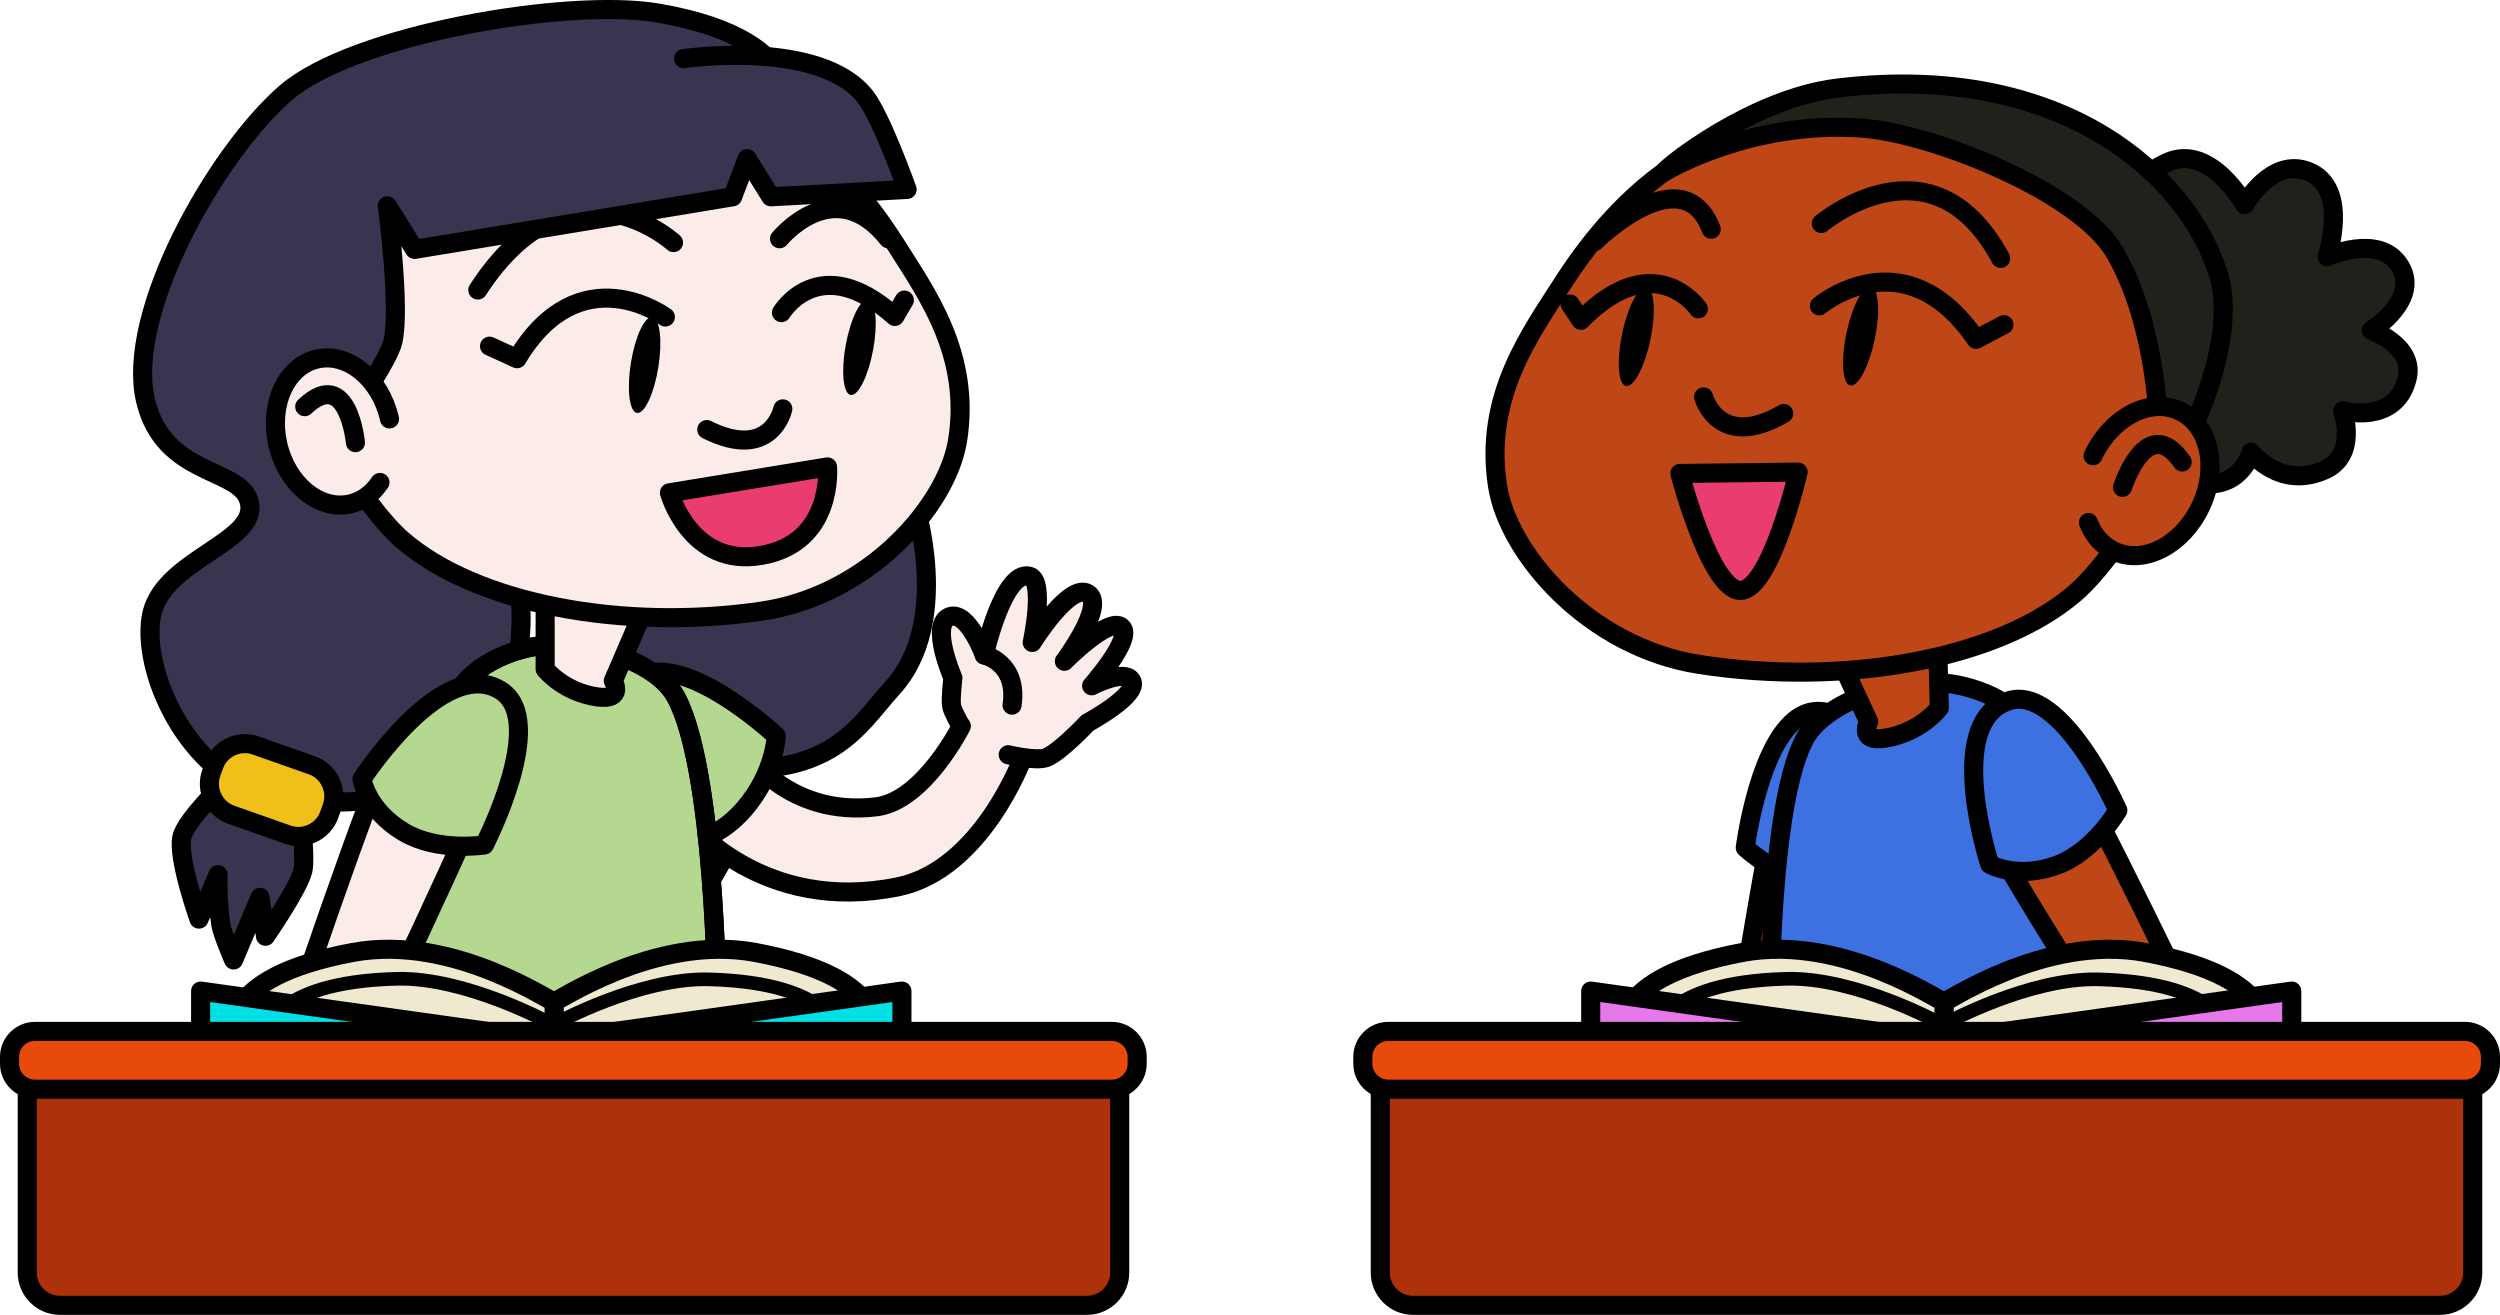 <svg version="1.0" id="likeMyNameImageEleven" xmlns="http://www.w3.org/2000/svg" xmlns:xlink="http://www.w3.org/1999/xlink" x="0px" y="0px" viewBox="0 0 917.2 482.4" enable-background="new 0 0 917.2 482.4" xml:space="preserve" style="pointer-events: none" aria-labeledby="LikeMyNameEleven" role="img"><title id="LikeMyNameEleven">Daffodil sits at her desk and meets another new girl.</title><desc>Daffodil Girl Violet Desk</desc><g id="violet"><g id="violetPRightPigtail"><path fill="#3A3450" stroke="#000000" stroke-width="7" stroke-linecap="round" stroke-linejoin="round" stroke-miterlimit="10" d="M240.1,172c4,15.3-32.7,21.1-36,42.7c-3.3,21.6,15.4,60.8,46.7,65.7c53.3,8.3,63-13,76.7-28.1c22-24.2,8-67.6,8-67.6S236.8,159.5,240.1,172z"/><path fill="#3A3450" stroke="#000000" stroke-width="7" stroke-linecap="round" stroke-linejoin="round" stroke-miterlimit="10" d="M238.8,277.5c0,0-14.4,13.8-15.7,20c-1.6,7.9,6.3,30,6.3,30l7-16.3c0,0-0.3,9.7,1,18.3c0.5,3.3,4.7,13,4.7,13l9.7-23l2,14.3c0,0,12-17.3,13.7-24c1.1-4.6-0.7-19-0.7-19L238.8,277.5z"/><path fill="#F1BF1A" stroke="#000000" stroke-width="7" stroke-linecap="round" stroke-linejoin="round" stroke-miterlimit="10" d="M261.8,296.6l-20.7-7.3c-6.2-2.2-9.5-9.1-7.3-15.3l1-2.8c2.2-6.2,9.1-9.5,15.3-7.3l20.7,7.3c6.2,2.2,9.5,9.1,7.3,15.3l-1,2.8C274.9,295.5,268,298.8,261.8,296.6z"/></g><g id="violetHair"><path fill="#3A3450" stroke="#000000" stroke-width="7" stroke-linecap="round" stroke-linejoin="round" stroke-miterlimit="10" d="M288.8,45.6c0,0,12-30.6-47.3-40.8c-32.9-5.7-112,7.8-136.7,29.3C79,56.5,45.9,115.3,53.4,147c6.7,28.1,34.7,24.4,38,37c4,15.3-32.7,21.1-36,42.7c-3.3,21.6,15.4,60.8,46.7,65.7c53.3,8.3,63-13,76.7-28.1c22-24.2,8-67.6,8-67.6L288.8,45.6z"/><path fill="#3A3450" stroke="#000000" stroke-width="7" stroke-linecap="round" stroke-linejoin="round" stroke-miterlimit="10" d="M82.4,287.2c0,0-14.4,13.8-15.7,20c-1.6,7.9,6.3,30,6.3,30l7-16.3c0,0-0.3,9.7,1,18.3c0.5,3.3,4.7,13,4.7,13l9.7-23l2,14.3c0,0,12-17.3,13.7-24c1.1-4.6-0.7-19-0.7-19L82.4,287.2z"/><path fill="#F1BF1A" stroke="#000000" stroke-width="7" stroke-linecap="round" stroke-linejoin="round" stroke-miterlimit="10" d="M105.5,306.2l-20.7-7.3c-6.2-2.2-9.5-9.1-7.3-15.3l1-2.8c2.2-6.2,9.1-9.5,15.3-7.3l20.7,7.3c6.2,2.2,9.5,9.1,7.3,15.3l-1,2.8C118.6,305.1,111.7,308.4,105.5,306.2z"/></g><g id="violetRightArm"><path fill="#FBECE9" d="M352.2,266.6c0,0-16.2,21.4-16.9,21.8c-0.7,0.5-9.4,6.6-9.4,6.6h-21.4l-13.8-4.5L272,276.7l-18.8,26l15.5,12.9l24.2,9.9c0,0,25.3,0.2,25.1,0.9c-0.2,0.7,19-3.3,19-3.3l19.5-12.2l19.5-33.3l9.9,0.5l6.8-8.7c0,0,9.2-6.1,9.9-6.3c0.7-0.2,11.7-10.1,11.7-10.1l-0.7-4.7l-8.7,0.9l6.1-13.6l-0.7-6.6c0,0-8.2,4-9.2,4.7s-1.6-9.6-1.6-9.6l-0.5-7l-5.6,0.7c0,0-7.5,6.3-8.7,8.4c-1.2,2.1-5.6-1.2-5.6-1.2V212c0,0-4.9-1.6-5.6-0.5c-0.7,1.2-7.5,10.8-7.5,10.8l-3.1,15.3l-4.9-4.5l-4.9-6.6l-6.1,1.2l-1.6,9.2l4,10.8l-1.4,8.4L352.2,266.6z"/><path fill="none" stroke="#000000" stroke-width="7" stroke-linecap="round" stroke-linejoin="round" stroke-miterlimit="10" d="M352.4,266.1c0,0-3-5.2-3.3-7.2c-0.4-2.4,0.5-10.2,0.5-10.2s-8.8-20.1-1-22.5c6.6-2,12.5,14.1,12.5,14.1s7-31.4,16.6-28.9c5.9,1.5,1,24.3,1,24.3s13.7-22.2,20.5-17.9c6.6,4.3-8.7,24.8-8.7,24.8s16.5-16.7,21-12.5c4.4,4.1-11,21.5-11,21.5s11.9-6.2,14.6-2c3.4,5.1-16.1,15.6-16.1,15.6s-10.3,11-15.3,12.8c-3.8,1.3-13.8-1.1-13.8-1.1"/><path fill="none" stroke="#000000" stroke-width="7" stroke-linecap="round" stroke-linejoin="round" stroke-miterlimit="10" d="M361.1,240.3c0,0,12.5,2.8,10.2,18.4"/><path fill="none" stroke="#000000" stroke-width="7" stroke-linecap="round" stroke-linejoin="round" stroke-miterlimit="10" d="M375.2,278.1c0,0-15,40.8-45.5,47.2c-50.2,10.4-77.1-23.9-77.1-23.9l21.5-25c0,0,15.4,23.5,47.4,19.6c17.4-2.1,31.2-29.6,31.2-29.6"/><path fill="#B4D88F" stroke="#000000" stroke-width="7" stroke-linecap="round" stroke-linejoin="round" stroke-miterlimit="10" d="M250.3,308.7c0,0-37.3-38.5-19.5-57.6c15.8-16.9,54,18.9,54,18.9s-0.5,13.6-11.5,26.5C261.9,309.9,250.3,308.7,250.3,308.7z"/></g><g id="violetBody"><g><path fill="#EFAFCF" stroke="#000000" stroke-width="7" stroke-linecap="round" stroke-linejoin="round" stroke-miterlimit="10" d="M274.1,428.2c0,0,0-13.3-8-49.3c-4.5-20-20-42.7-20-42.7l-84.7-7.3c0,0-22,20.7-28,40.7c-4.5,15.1-8.7,36.7-8.7,36.7"/></g><g><path fill="#B4D88F" stroke="#000000" stroke-width="7" stroke-linecap="round" stroke-linejoin="round" stroke-miterlimit="10" d="M213.9,237.3c-20.8-3.6-38.4,5.8-44.6,14.7c-14.8,21-29,96.6-29,96.6s13.3,22.5,65.8,27.7c35.8,3.5,56.9-9.2,56.9-9.2s-0.7-85.8-15.2-111.7C243.6,247.8,232.1,240.4,213.9,237.3z"/><path fill="none" stroke="#000000" stroke-width="7" stroke-linecap="round" stroke-linejoin="round" stroke-miterlimit="10" d="M213.9,237.3c-20.8-3.6-38.4,5.8-44.6,14.7c-14.8,21-29,96.6-29,96.6s13.3,22.5,65.8,27.7c35.8,3.5,56.9-9.2,56.9-9.2s-0.7-85.8-15.2-111.7C243.6,247.8,232.1,240.4,213.9,237.3z"/></g><g><path fill="#FBECE9" stroke="#000000" stroke-width="7" stroke-linecap="round" stroke-linejoin="round" stroke-miterlimit="10" d="M239.3,216.6L225,249.8c0,0,4.2,7.2-5.7,5.9c-12.6-1.7-19.3-10.2-19.3-10.2l0-36.4L239.3,216.6z"/></g></g><g id="violetHead"><g><path fill="#FBECE9" stroke="#000000" stroke-width="7" stroke-linecap="round" stroke-linejoin="round" stroke-miterlimit="10" d="M328.8,90c11,17.5,27.6,40.1,22.5,71.7c-3.9,23.8-32.5,56.7-71.8,62.5c-50.5,7.4-104.7-2.4-132-26.2c-14.1-12.3-36-47.5-35-66.2c1.7-30.9,6.3-77.5,74.3-94.8C223.3,27.6,283.3,17.8,328.8,90z"/></g><g><path fill="#EA3D6F" stroke="#000000" stroke-width="7" stroke-linecap="round" stroke-linejoin="round" stroke-miterlimit="10" d="M245.6,180.8l58-9.5c0,0,2.5,28-24.5,32.5C253.2,208.2,245.6,180.8,245.6,180.8z"/></g><g><path fill="none" stroke="#000000" stroke-width="7" stroke-linecap="round" stroke-linejoin="round" stroke-miterlimit="10" d="M287.2,150c0,0-4.1,19.5-27.9,7.6"/></g><g><path fill="none" stroke="#000000" stroke-width="7" stroke-linecap="round" stroke-linejoin="round" stroke-miterlimit="10" d="M244.1,116.3c0,0-31.4-23.2-54.4,15.3l-10.1-4.6"/><path fill="none" stroke="#000000" stroke-width="7" stroke-linecap="round" stroke-linejoin="round" stroke-miterlimit="10" d="M286.7,114.7c0,0,13.9-23.4,41.6,1.4l3.5-6"/><ellipse transform="matrix(-0.987 -0.159 0.159 -0.987 448.649 303.589)" cx="236.5" cy="133.8" rx="5.1" ry="17.8"/><ellipse transform="matrix(-0.983 -0.182 0.182 -0.983 602.09 309.922)" cx="315.3" cy="127.3" rx="5.1" ry="17.8"/></g><g><path fill="none" stroke="#000000" stroke-width="7" stroke-linecap="round" stroke-linejoin="round" stroke-miterlimit="10" d="M247.1,89c0,0-38-34.7-71.8,17.4"/><path fill="none" stroke="#000000" stroke-width="7" stroke-linecap="round" stroke-linejoin="round" stroke-miterlimit="10" d="M286,87.6c0,0,20.2-24.9,39.9,0"/></g><g><path fill="#3A3450" d="M123.3,43.8c-0.3,1.3-42,78-42,78l27,33l13,1.3l12.8-10.8l11-24l-2-41.8l8.3,10.8l111.7-17.3l5.7-0.9l4.3-11.1l8,11.3l43.3-1.5l6.8-3.3l-9.8-27l-17.8-16l-32.5-4.3l-42,1L123.3,43.8z"/><path fill="none" stroke="#000000" stroke-width="7" stroke-linecap="round" stroke-linejoin="round" stroke-miterlimit="10" d="M130.8,148.8c0,0,11.7-16.8,13.3-23.3c3-12.2-2-50-2-50l10,16l116.7-19.3l5.3-14l8.7,14l50-2.7c0,0-9.3-26.2-15.3-34c-16.7-21.3-66.7-14-66.7-14"/></g><g><path fill="#FBECE9" stroke="#000000" stroke-width="7" stroke-linecap="round" stroke-linejoin="round" stroke-miterlimit="10" d="M142.9,153.7c-3.3-14.7-15.2-24.5-26.5-22c-11.3,2.5-17.8,16.5-14.5,31.2c3.3,14.7,15.2,24.5,26.5,22c4.5-1,8.3-3.9,11-7.9"/><path fill="none" stroke="#000000" stroke-width="7" stroke-linecap="round" stroke-linejoin="round" stroke-miterlimit="10" d="M130.4,162.4c0,0-2.7-28.2-18.6-13.2"/></g></g><g id="violetLeftArm"><path fill="#FBECE9" d="M122.7,408.4c0,0,12.9-23.5,13.5-24c0.6-0.6,3.1-8.8,3.1-8.8l12-26.2l9.3-18.9l11-25.6l7-16.9l-12.7-4.3l-14.3-0.7c0,0-12.2-0.6-12.1-1.3c0.1-0.7-17.5,50.7-17.5,50.7l-10,32.8L97.7,401L122.7,408.4z"/><path fill="none" stroke="#000000" stroke-width="7" stroke-linecap="round" stroke-linejoin="round" stroke-miterlimit="10" d="M178.6,287.6c-15.1,36.4-56.3,121.2-56.3,121.2"/><path fill="none" stroke="#000000" stroke-width="7" stroke-linecap="round" stroke-linejoin="round" stroke-miterlimit="10" d="M98.3,400.4c0,0,28.5-86,42.1-119.3"/><path fill="#B4D88F" stroke="#000000" stroke-width="7" stroke-linecap="round" stroke-linejoin="round" stroke-miterlimit="10" d="M183.8,253.4c17.4,11.1-6.1,56.6-6.1,56.6s-17.2,2.7-29.7-4.8c-13.5-8.1-15.2-19.4-15.2-19.4S162.6,239.9,183.8,253.4z"/></g></g><g id="bookOne"><path fill="#EFE9D0" stroke="#000000" stroke-width="7" stroke-linecap="round" stroke-miterlimit="10" d="M203.2,381.6c0,0,0-15.2,0-14.1s36.6-24.9,73.7-18.1c51.6,9.6,43.4,30.7,43.4,30.7"/><path fill="#EFE9D0" stroke="#000000" stroke-width="7" stroke-linecap="round" stroke-miterlimit="10" d="M203.3,381.6c0,0,0-15.2,0-14.1s-36.6-24.9-73.7-18.1C78,359,86.3,380.2,86.3,380.2"/><path fill="none" stroke="#000000" stroke-width="5" stroke-linecap="round" stroke-miterlimit="10" d="M203.9,375.5c0,0,30.7-16.8,56-16.2c47.2,1.2,48.2,20.8,48.2,20.8"/><path fill="none" stroke="#000000" stroke-width="5" stroke-linecap="round" stroke-miterlimit="10" d="M201.6,375.3c0,0-30.7-16.8-56-16.2c-47.2,1.2-48.2,20.8-48.2,20.8"/><path fill="#00E0E5" stroke="#000000" stroke-width="7" stroke-linecap="round" stroke-linejoin="round" stroke-miterlimit="10" d="M202.8,381.6l128.1-18v17.7l-128.7,4.2C202.3,385.5,203.3,381.6,202.8,381.6z"/><path fill="#00E0E5" stroke="#000000" stroke-width="7" stroke-linecap="round" stroke-linejoin="round" stroke-miterlimit="10" d="M201.7,381.6l-128.1-18v17.7l128.7,4.2C202.3,385.5,201.2,381.6,201.7,381.6z"/></g><g id="deskOne"><path fill="#AD320C" stroke="#000000" stroke-width="7" stroke-miterlimit="10" d="M398.8,478.9H22c-6.6,0-12-5.4-12-12v-68.2c0-6.6,5.4-12,12-12h376.8c6.6,0,12,5.4,12,12v68.2C410.8,473.5,405.4,478.9,398.8,478.9z"/><path fill="#E84A0C" stroke="#000000" stroke-width="7" stroke-miterlimit="10" d="M407.9,399.6H12.8c-5.1,0-9.3-4.2-9.3-9.3v-2.6c0-5.1,4.2-9.3,9.3-9.3h395.1c5.1,0,9.3,4.2,9.3,9.3v2.6C417.2,395.4,413,399.6,407.9,399.6z"/></g><g id="daffodil"><g id="daffodilLeftArm"><path fill="#BF4617" d="M629.8,423.3c0,0,2.7-26.7,2.5-27.5s2.4-9,2.4-9l4.9-28.4l3.1-20.9l5.5-27.3l3.8-17.9l12.9,3.7l12.2,7.5c0,0,10.4,6.4,10.7,5.8c0.3-0.7-14.4,51.7-14.4,51.7L663,393.7l-8.4,37.7L629.8,423.3z"/><path fill="none" stroke="#000000" stroke-width="7" stroke-linecap="round" stroke-linejoin="round" stroke-miterlimit="10" d="M652.3,292c-8.2,38.5-22.4,131.7-22.4,131.7"/><path fill="none" stroke="#000000" stroke-width="7" stroke-linecap="round" stroke-linejoin="round" stroke-miterlimit="10" d="M654.4,430.5c0,0,25.3-87,33-122.2"/><path fill="#3D70E0" stroke="#000000" stroke-width="7" stroke-linecap="round" stroke-linejoin="round" stroke-miterlimit="10" d="M667.4,261c-20.7-0.7-27.1,50-27.1,50s12.7,12,27.2,12.8c15.7,1,23.5-7.4,23.5-7.4S692.5,261.9,667.4,261z"/></g><g id="daffodilBody"><g><ellipse transform="matrix(0.982 -0.189 0.189 0.982 -59.48 142.03)" fill="#4DB262" stroke="#000000" stroke-width="7" stroke-linecap="round" stroke-linejoin="round" stroke-miterlimit="10" cx="713.6" cy="382.3" rx="63.5" ry="41.2"/></g><g><path fill="#3D70E0" stroke="#000000" stroke-width="7" stroke-linecap="round" stroke-linejoin="round" stroke-miterlimit="10" d="M696.8,251.4c21.6-4.3,40.1,4.9,46.8,14c16,21.5,32.9,99.7,32.9,99.7s-13.2,23.8-67.7,30.7c-37.1,4.7-59.5-7.9-59.5-7.9s-1.7-89.3,12.7-116.6C666.2,263.3,678,255.2,696.8,251.4z"/></g><g><path fill="#BF4617" stroke="#000000" stroke-width="7" stroke-linecap="round" stroke-linejoin="round" stroke-miterlimit="10" d="M669.8,230.6l15.8,34.2c0,0-4.2,7.7,6.1,6c13.1-2.1,19.8-11.1,19.8-11.1l-1-37.8L669.8,230.6z"/></g></g><g id="daffodilHead"><g><path fill="#21201B" stroke="#000000" stroke-width="7" stroke-linecap="round" stroke-linejoin="round" stroke-miterlimit="10" d="M782.5,81.4c0,0-4.5-14,12.6-21.8c15.8-7.2,28.4,15.5,28.4,15.5s9.9-17.8,23.6-12.1c15,6.2,6.7,31.2,6.7,31.2s18.6-8.5,26.3,2.8c8.6,12.5-10.1,24.2-10.1,24.2s16.2,5.7,13.1,17.8c-4.3,17-23.6,11.7-23.6,11.7s5.7,16.2-6.6,21.7c-16.4,7.4-27-6.5-27-6.5s-4,15.4-21.8,10.8c-10.8-2.8-6.5-20.2-6.5-20.2s-16.7,8.5-26.4-0.1c-11-9.7,0.2-26.1,0.2-26.1s-14.9-1.8-12.7-12.9c1.8-9.2,19.5-6.9,19.5-6.9s-18.5-9.1-13-21.2C770.4,77,782.5,81.4,782.5,81.4z"/></g><g><path fill="#BF4617" stroke="#000000" stroke-width="7" stroke-miterlimit="10" d="M573.4,103.8c-11.6,18.2-29.1,41.5-24,74.4c3.8,24.8,33.4,59.3,74.2,65.6c52.5,8.1,109-1.6,137.6-26.1c14.8-12.7,37.9-49.2,37-68.7c-1.5-32.2-5.9-80.8-76.5-99.3C683.8,39.7,621.4,29,573.4,103.8z"/></g><g><path fill="#EA3D6F" stroke="#000000" stroke-width="7" stroke-linecap="round" stroke-linejoin="round" stroke-miterlimit="10" d="M616.3,173.7c0,0,11.2,42.9,22.2,42.9c11.1,0,21.2-43.4,21.2-43.4L616.3,173.7z"/></g><g><path fill="none" stroke="#000000" stroke-width="7" stroke-linecap="round" stroke-linejoin="round" stroke-miterlimit="10" d="M625,145.6c0,0,5.5,20,29.4,6.1"/></g><g><path fill="none" stroke="#000000" stroke-width="7" stroke-linecap="round" stroke-linejoin="round" stroke-miterlimit="10" d="M667.5,112.2c0,0,31.1-26.2,57.5,12.3l10.2-5.4"/><path fill="none" stroke="#000000" stroke-width="7" stroke-linecap="round" stroke-linejoin="round" stroke-miterlimit="10" d="M623.1,113.3c0,0-16-23.4-43.1,4.2l-4-6"/><ellipse transform="matrix(0.979 0.205 -0.205 0.979 39.71 -137.206)" cx="682.5" cy="123.2" rx="5.3" ry="18.5"/><ellipse transform="matrix(0.979 0.205 -0.205 0.979 38.017 -120.349)" cx="600.2" cy="123.4" rx="5.3" ry="18.5"/></g><g><path fill="none" stroke="#000000" stroke-width="7" stroke-linecap="round" stroke-linejoin="round" stroke-miterlimit="10" d="M668.2,82c0,0,40.5-34.2,65.8,12.8"/><path fill="none" stroke="#000000" stroke-width="7" stroke-linecap="round" stroke-linejoin="round" stroke-miterlimit="10" d="M585,88.7c0,0,32.3-32.1,42.8-4.6"/></g><g><path fill="#21201B" stroke="#000000" stroke-width="7" stroke-linecap="round" stroke-linejoin="round" stroke-miterlimit="10" d="M610.6,63.1c0.2-1.4,32.1-27,63.6-30.8c83.5-10,128.8,33,139.7,68.3c7.6,24.8-11.7,61.1-11.7,61.1l-10.2-3.4c0,0-0.3-38.8-16.2-65.8c-13.1-22.2-66.9-43.6-92.6-45.5C641.9,44,610.6,63.1,610.6,63.1z"/></g><g><path fill="#BF4617" stroke="#000000" stroke-width="7" stroke-linecap="round" stroke-miterlimit="10" d="M767.9,167.2c6.7-14.2,20.9-21.6,31.8-16.4c10.9,5.1,14.4,20.8,7.7,35c-6.7,14.2-20.9,21.6-31.8,16.4c-4.4-2.1-7.6-5.8-9.4-10.5"/><path fill="none" stroke="#000000" stroke-width="7" stroke-linecap="round" stroke-linejoin="round" stroke-miterlimit="10" d="M778.7,178.8c0,0,9-28,21.9-9.3"/></g></g><g id="daffodilRightArm"><path fill="#BF4617" d="M819.5,401.8c0,0-10.3-24.8-10.3-25.6c0-0.8-4.9-7.9-4.9-7.9l-12.9-25.8l-8.9-19.1l-13.1-24.5l-8.8-16l-11.3,7.2l-9.5,10.7c0,0-8.1,9.1-8.6,8.6c-0.5-0.6,28.7,45.3,28.7,45.3l19.3,28.3l18.9,33.6l-5.4,8.3l4.1,10.3c0,0,0.6,11,0.5,11.7s2.8,15.2,2.8,15.2l4.4,1.8l3.6-8l8.7,12.1l6,2.7c0,0,0.7-9.1,0.6-10.3c-0.1-1.2,9.1,3.4,9.1,3.4l6.3,3.2l2.2-5.2c0,0-1.7-9.7-2.9-11.8s3.9-4.3,3.9-4.3l11.3,6.6c0,0,3.9-3.4,3.2-4.6c-0.7-1.2-5.5-11.9-5.5-11.9l-11.6-10.3l6.3-2l8.2-0.9l2.1-5.9l-7.1-6l-11.3-2l-6.6-5.5L819.5,401.8z"/><path fill="none" stroke="#000000" stroke-width="7" stroke-linecap="round" stroke-linejoin="round" stroke-miterlimit="10" d="M819.9,402.2c0,0,6,0,7.9,0.7c2.2,0.9,8.6,5.6,8.6,5.6s21.8,2.6,19.9,10.5c-1.6,6.7-18.5,3.7-18.5,3.7s23.6,21.9,16.5,28.9c-4.3,4.3-21.5-11.4-21.5-11.4s12.3,23.1,5.1,26.7c-7,3.5-17-20-17-20s6.1,22.7,0.2,24.4c-5.8,1.7-13-20.3-13-20.3s-0.7,13.4-5.6,13.6c-6.1,0.3-5.3-21.8-5.3-21.8s-4.3-14.5-3.3-19.7c0.8-4,7.9-11.3,7.9-11.3"/><path fill="none" stroke="#000000" stroke-width="7" stroke-linecap="round" stroke-linejoin="round" stroke-miterlimit="10" d="M837.8,422.8c0,0-8.8,9.4-21.1-0.5"/><path fill="none" stroke="#000000" stroke-width="7" stroke-linecap="round" stroke-linejoin="round" stroke-miterlimit="10" d="M760.1,282.6c19,34.5,59.4,119.7,59.4,119.7"/><path fill="none" stroke="#000000" stroke-width="7" stroke-linecap="round" stroke-linejoin="round" stroke-miterlimit="10" d="M798,415.8c0,0-49.3-76-66.8-107.5"/><path fill="#3D70E0" stroke="#000000" stroke-width="7" stroke-linecap="round" stroke-linejoin="round" stroke-miterlimit="10" d="M736.7,257.2c19.6-6.7,40.3,40.1,40.3,40.1s-8.7,15.1-22.3,20.1c-14.7,5.4-24.7-0.3-24.7-0.3S713,265.3,736.7,257.2z"/></g></g><g id="bookTwo"><path fill="#EFE9D0" stroke="#000000" stroke-width="7" stroke-linecap="round" stroke-miterlimit="10" d="M713.2,381.6c0,0,0-15.2,0-14.1s36.6-24.9,73.7-18.1c51.6,9.6,43.4,30.7,43.4,30.7"/><path fill="#EFE9D0" stroke="#000000" stroke-width="7" stroke-linecap="round" stroke-miterlimit="10" d="M713.2,381.6c0,0,0-15.2,0-14.1s-36.6-24.9-73.7-18.1c-51.6,9.6-43.4,30.7-43.4,30.7"/><path fill="none" stroke="#000000" stroke-width="5" stroke-linecap="round" stroke-miterlimit="10" d="M713.8,375.5c0,0,30.7-16.8,56-16.2c47.2,1.2,48.2,20.8,48.2,20.8"/><path fill="none" stroke="#000000" stroke-width="5" stroke-linecap="round" stroke-miterlimit="10" d="M711.5,375.3c0,0-30.7-16.8-56-16.2c-47.2,1.2-48.2,20.8-48.2,20.8"/><path fill="#E778EA" stroke="#000000" stroke-width="7" stroke-linecap="round" stroke-linejoin="round" stroke-miterlimit="10" d="M712.7,381.6l128.1-18v17.7l-128.7,4.2C712.2,385.5,713.2,381.6,712.7,381.6z"/><path fill="#E778EA" stroke="#000000" stroke-width="7" stroke-linecap="round" stroke-linejoin="round" stroke-miterlimit="10" d="M711.7,381.6l-128.1-18v17.7l128.7,4.2C712.2,385.5,711.1,381.6,711.7,381.6z"/></g><g id="deskTwo"><path fill="#AD320C" stroke="#000000" stroke-width="7" stroke-miterlimit="10" d="M895.2,478.9H518.4c-6.6,0-12-5.4-12-12v-68.2c0-6.6,5.4-12,12-12h376.8c6.6,0,12,5.4,12,12v68.2C907.2,473.5,901.8,478.9,895.2,478.9z"/><path fill="#E84A0C" stroke="#000000" stroke-width="7" stroke-miterlimit="10" d="M904.4,399.6H509.3c-5.1,0-9.3-4.2-9.3-9.3v-2.6c0-5.1,4.2-9.3,9.3-9.3h395.1c5.1,0,9.3,4.2,9.3,9.3v2.6C913.7,395.4,909.5,399.6,904.4,399.6z"/></g></svg>